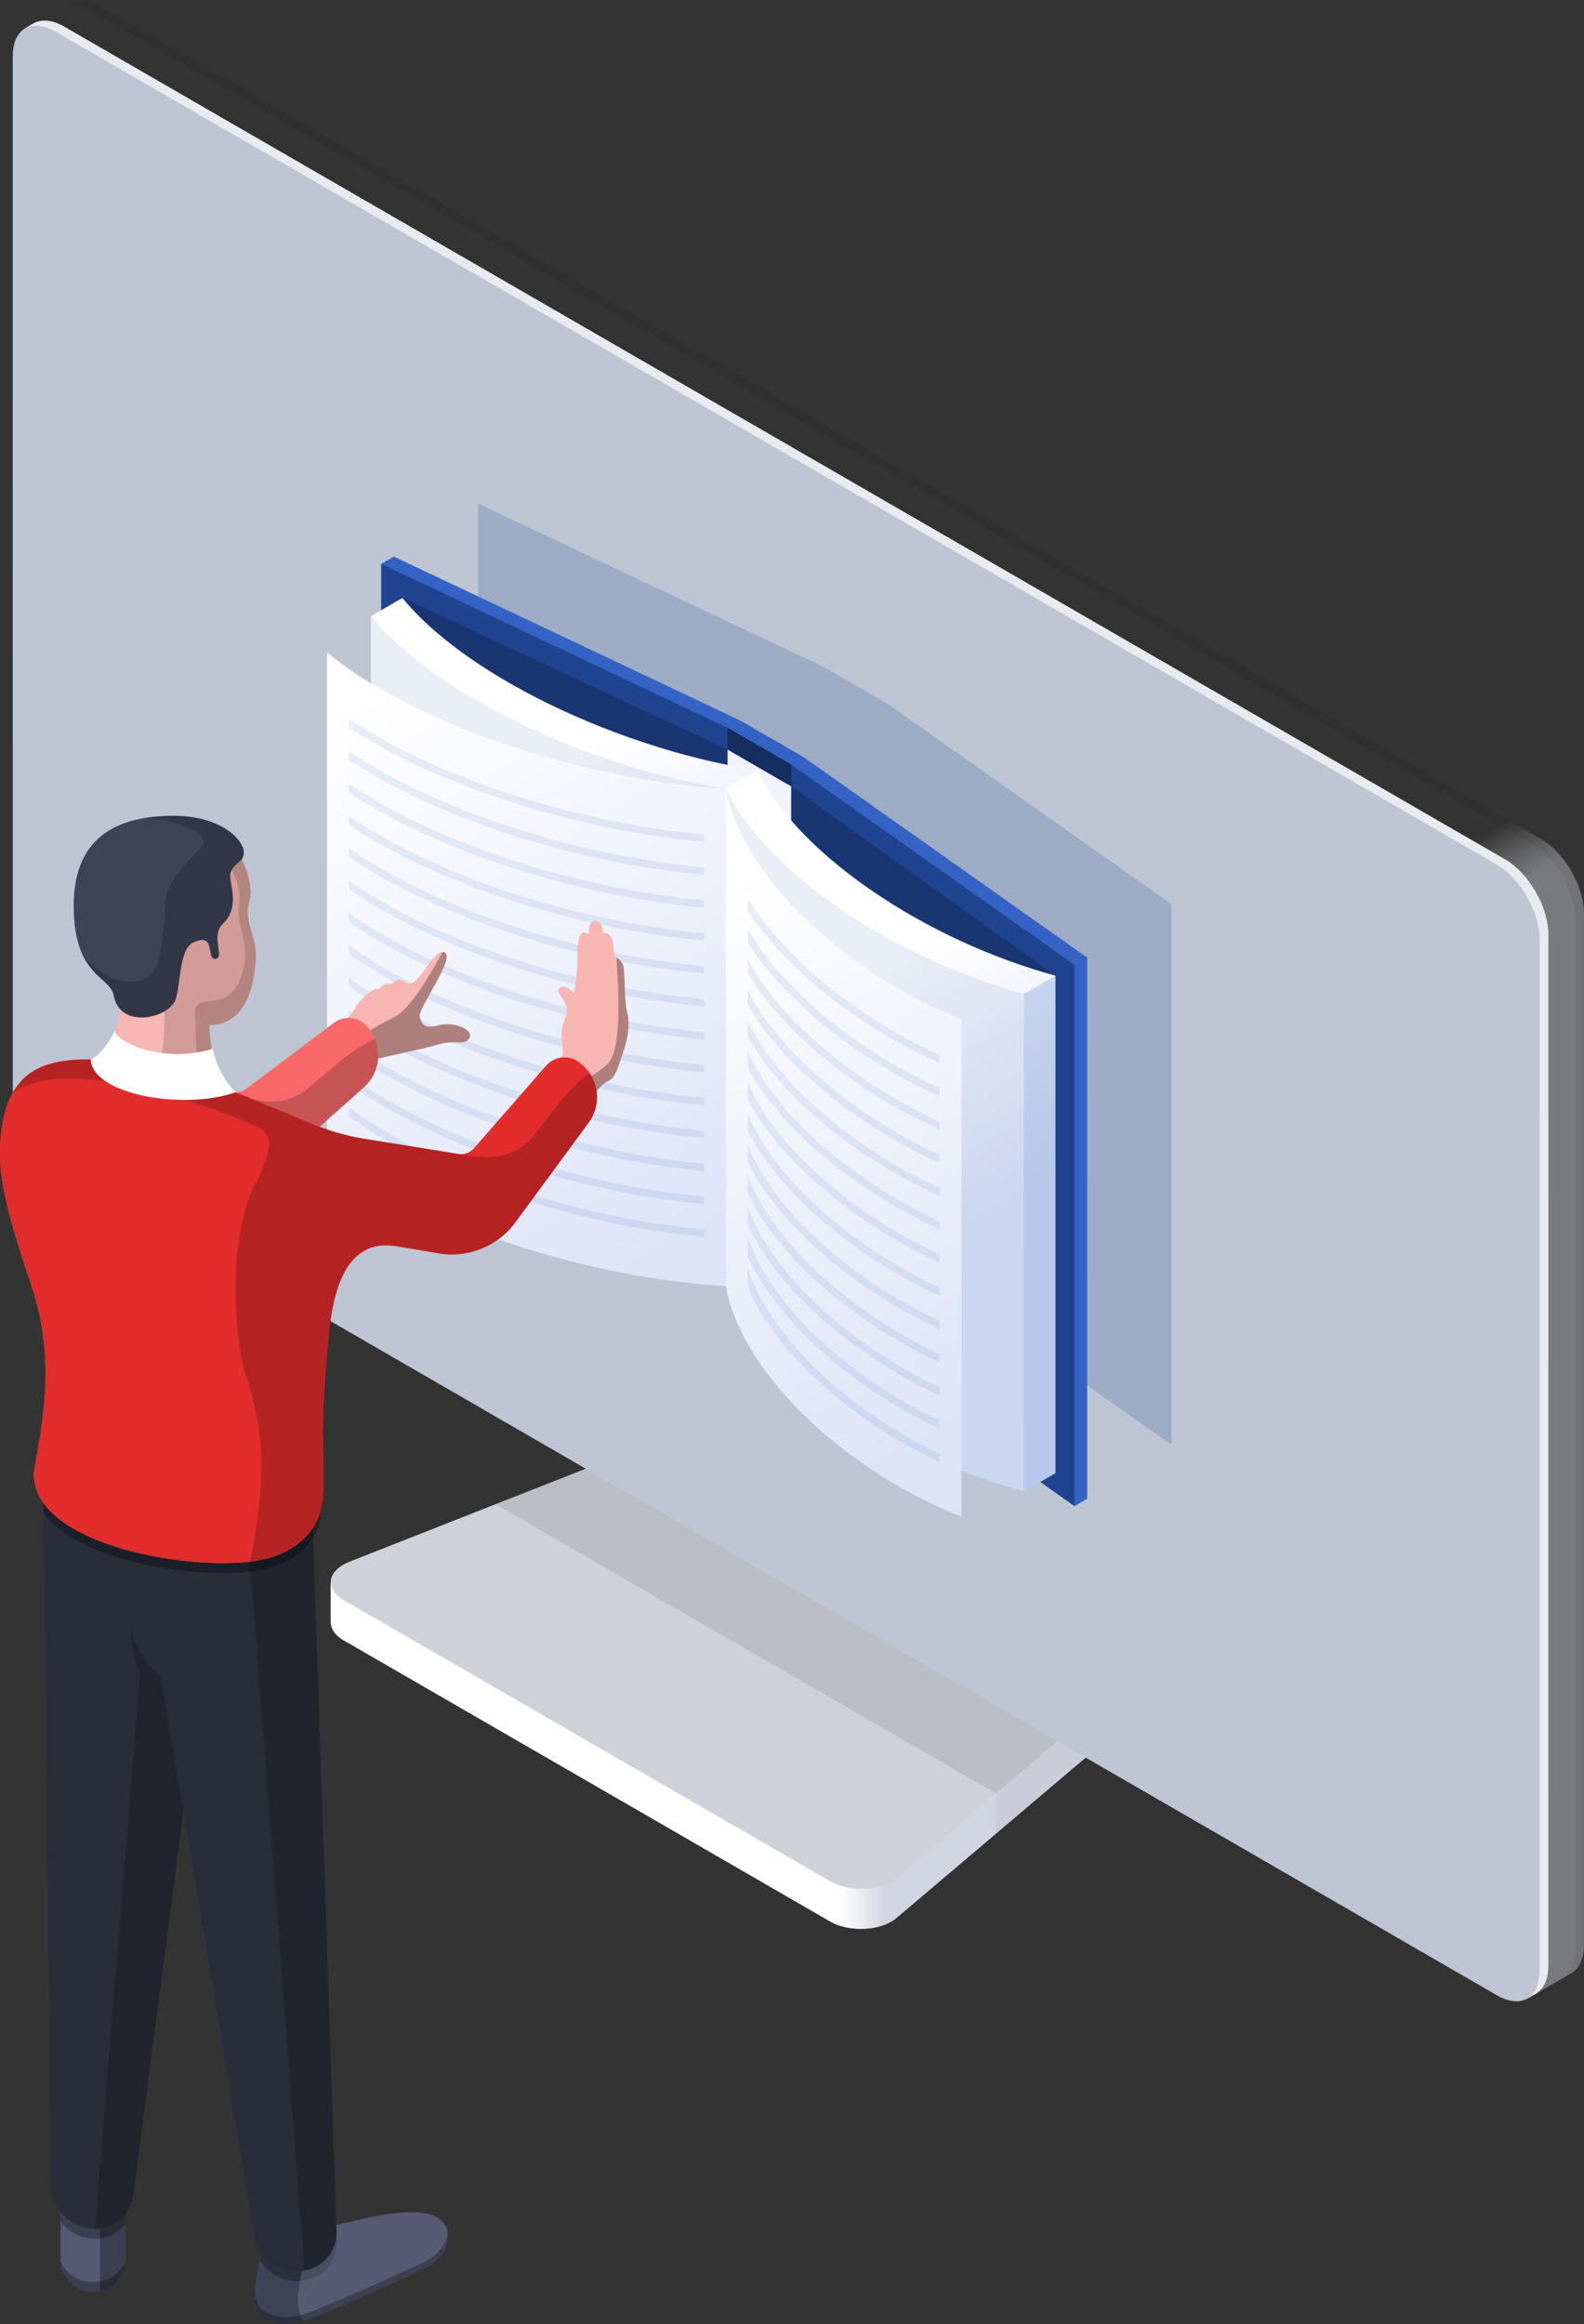 <?xml version="1.0" encoding="UTF-8"?>
<svg width="373px" height="547px" viewBox="0 0 373 547" version="1.1" xmlns="http://www.w3.org/2000/svg" xmlns:xlink="http://www.w3.org/1999/xlink">
    <rect x="0" y="0" width="373" height="547" fill="#333333" stroke="none"/>
    <title>a</title>
    <defs>
        <linearGradient x1="61.293%" y1="49.998%" x2="66.673%" y2="49.998%" id="linearGradient-1">
            <stop stop-color="#FFFFFF" offset="0%"></stop>
            <stop stop-color="#D1D4E1" offset="100%"></stop>
        </linearGradient>
        <linearGradient x1="54.147%" y1="59.149%" x2="55.445%" y2="62.011%" id="linearGradient-2">
            <stop stop-color="#FFFFFF" stop-opacity="0" offset="0%"></stop>
            <stop stop-color="#D7DBE5" offset="100%"></stop>
        </linearGradient>
        <linearGradient x1="49.291%" y1="46.559%" x2="50.709%" y2="53.444%" id="linearGradient-3">
            <stop stop-color="#F0F2FE" offset="0%"></stop>
            <stop stop-color="#C8CDF0" offset="100%"></stop>
        </linearGradient>
        <linearGradient x1="34.551%" y1="2.306%" x2="65.449%" y2="97.694%" id="linearGradient-4">
            <stop stop-color="#FFFFFF" offset="25%"></stop>
            <stop stop-color="#DEE4F7" offset="70%"></stop>
        </linearGradient>
        <linearGradient x1="37.98%" y1="4.499%" x2="61.989%" y2="95.542%" id="linearGradient-5">
            <stop stop-color="#FFFFFF" offset="25%"></stop>
            <stop stop-color="#DEE4F7" offset="70%"></stop>
        </linearGradient>
        <linearGradient x1="31.43%" y1="-1.152%" x2="68.572%" y2="101.149%" id="linearGradient-6">
            <stop stop-color="#FFFFFF" offset="0%"></stop>
            <stop stop-color="#DEE4F7" offset="100%"></stop>
        </linearGradient>
        <linearGradient x1="41.501%" y1="5.826%" x2="58.116%" y2="94.858%" id="linearGradient-7">
            <stop stop-color="#FFFFFF" offset="0%"></stop>
            <stop stop-color="#DEE4F7" offset="100%"></stop>
        </linearGradient>
    </defs>
    <g id="Home" stroke="none" stroke-width="1" fill="none" fill-rule="evenodd">
        <g transform="translate(-1032, -165)" fill-rule="nonzero" id="a">
            <g transform="translate(1032, 165)">
                <g id="Group" transform="translate(3, 0)">
                    <path d="M271.19,386.59 L271.157,386.587 C271.116,385.11 270.151,383.637 268.215,382.523 L182.188,332.832 C178.745,330.847 173.329,330.556 169.31,332.134 L79.293,367.562 C76.804,368.541 75.19,370.116 74.912,371.847 C74.882,372.023 74.932,372.196 74.932,372.368 L74.871,372.358 L74.871,381.72 L74.929,381.723 C74.865,383.319 75.873,384.856 77.84,385.994 L192.548,452.254 C194.684,453.477 197.663,454.107 200.663,453.937 C203.665,453.781 206.384,452.853 208.08,451.407 L269.43,399.424 C270.639,398.387 271.184,397.215 271.146,396.037 L271.187,396.04 L271.19,386.59 Z" id="Path" fill="#CFD1D9"></path>
                    <g opacity="0.1" transform="translate(113.678, 331.121)" fill="#000000" id="Path">
                        <path d="M154.537,51.401 L68.51,1.711 C65.067,-0.274 59.651,-0.565 55.632,1.013 L0,22.91 L117.839,90.978 L155.755,58.839 C158.494,56.526 157.986,53.393 154.537,51.401 Z"></path>
                    </g>
                    <path d="M271.157,386.587 C271.177,387.756 270.649,388.941 269.433,389.964 L208.09,441.964 C206.394,443.404 203.676,444.328 200.666,444.491 C197.666,444.664 194.681,444.034 192.544,442.801 L77.844,376.545 C75.921,375.427 74.912,373.93 74.932,372.375 L74.871,372.365 L74.871,381.727 L74.929,381.73 C74.865,383.325 75.873,384.863 77.84,386.001 L192.548,452.261 C194.684,453.483 197.663,454.113 200.663,453.944 C203.665,453.788 206.384,452.86 208.08,451.414 L269.43,399.43 C270.639,398.394 271.184,397.222 271.146,396.043 L271.187,396.047 L271.184,386.59 L271.157,386.587 Z" id="Path" fill="url(#linearGradient-1)"></path>
                    <g opacity="0.1" transform="translate(231.514, 386.587)" fill="#80838E" id="Path">
                        <path d="M39.643,0 C39.663,1.169 39.135,2.354 37.92,3.377 L0.003,35.516 L0,44.972 L37.916,12.847 C39.125,11.81 39.67,10.639 39.633,9.46 L39.673,9.463 L39.67,0.007 L39.643,0 Z"></path>
                    </g>
                    <path d="M13.227,0.684 L3.027,6.57 C3.013,6.581 2.999,6.591 2.999,6.591 L2.979,6.594 L2.979,6.594 C1.144,7.671 0.007,9.951 0,13.199 L0.007,255.917 C0,262.437 4.584,270.376 10.234,273.631 L349.518,469.602 C352.308,471.218 354.84,471.384 356.695,470.354 L356.699,470.361 L356.753,470.334 L356.753,470.327 L366.96,464.434 L366.97,464.434 C368.822,463.367 369.993,461.08 369.993,457.805 L369.993,215.084 C369.98,208.567 365.413,200.635 359.752,197.373 L20.471,1.395 C17.692,-0.207 15.194,-0.38 13.345,0.623 L13.338,0.609 L13.25,0.67 C13.24,0.667 13.24,0.674 13.227,0.684 Z" id="Path" fill="url(#linearGradient-2)" opacity="0.424"></path>
                    <path d="M13.227,0.684 L11.297,1.798 L11.304,1.808 C13.152,0.806 15.654,0.979 18.427,2.581 L357.711,198.552 C363.365,201.817 367.938,209.749 367.948,216.266 L367.942,458.984 C367.948,462.249 366.791,464.532 364.946,465.599 L366.967,464.434 L366.977,464.434 C368.829,463.367 370,461.08 370,457.805 L370,215.084 C369.986,208.567 365.42,200.635 359.759,197.373 L20.471,1.395 C17.692,-0.207 15.194,-0.38 13.345,0.623 L13.338,0.609 L13.25,0.67 C13.24,0.667 13.24,0.674 13.227,0.684 Z" id="Path" fill="#000000" opacity="0.058"></path>
                    <path d="M351.353,202.223 L12.076,6.245 C9.293,4.647 6.794,4.477 4.949,5.48 L4.943,5.46 L4.848,5.521 C4.848,5.521 4.838,5.531 4.824,5.534 L3.081,6.543 C3.027,6.57 2.972,6.601 2.922,6.631 L2.901,6.648 L2.901,6.648 C1.11,7.739 0.003,9.998 0.003,13.199 L0.01,255.917 C0.003,262.437 4.587,270.376 10.237,273.631 L349.522,469.602 C352.271,471.191 354.756,471.373 356.597,470.408 C356.577,470.418 356.563,470.439 356.543,470.452 L356.719,470.351 C356.753,470.334 356.78,470.317 356.81,470.296 L358.568,469.28 L358.578,469.277 C360.426,468.213 361.594,465.924 361.594,462.649 L361.601,219.93 C361.581,213.414 357.003,205.485 351.353,202.223 Z" id="Path" fill="#BDC5D3"></path>
                    <polygon id="Path" fill="#20448F" opacity="0.2" points="206.137 292.957 191.16 284.31 109.629 245.77 109.622 118.534 191.16 157.068 206.137 165.718 272.849 212.814 272.856 340.057"></polygon>
                    <path d="M4.824,5.534 L2.901,6.648 L2.901,6.662 C4.75,5.659 7.255,5.825 10.031,7.434 L349.312,203.402 C354.965,206.67 359.543,214.606 359.553,221.123 L359.543,463.841 C359.543,467.102 358.388,469.389 356.543,470.459 L358.568,469.29 L358.578,469.287 C360.426,468.224 361.594,465.934 361.594,462.659 L361.601,219.94 C361.584,213.417 357.01,205.492 351.357,202.23 L12.076,6.245 C9.293,4.647 6.794,4.477 4.949,5.48 L4.943,5.46 L4.848,5.521 C4.845,5.521 4.834,5.531 4.824,5.534 Z" id="Path" fill="#FFFFFF" opacity="0.639"></path>
                </g>
                <g id="Group" transform="translate(77, 131)">
                    <polygon id="Path" fill="#2F63CE" points="176.034 223.467 109.306 176.319 94.33 167.66 12.779 129.083 12.775 1.716 15.741 0 97.296 38.574 112.276 47.23 179 94.378 178.993 221.752"></polygon>
                    <polygon id="Path" fill="#4866A3" opacity="0.2" points="176.034 223.467 109.306 176.319 94.33 167.66 12.779 129.083 12.775 1.716 15.741 0 97.296 38.574 112.276 47.23 179 94.378 178.993 221.752"></polygon>
                    <polygon id="Path" fill="#20448F" points="109.306 176.319 94.33 167.66 12.779 129.083 12.775 1.716 94.33 40.289 109.306 48.945 176.03 96.093 176.034 223.467"></polygon>
                    <polygon id="Path" fill="#000000" opacity="0.2" points="17.269 126.543 17.269 9.443 94.33 45.422 109.316 54.082 171.541 98.633 171.541 215.734 109.31 171.183 94.34 162.523"></polygon>
                    <polygon id="Path" fill="#152D5F" points="94.33 167.66 94.33 40.289 109.306 48.945 109.306 176.319"></polygon>
                    <polygon id="Path" fill="url(#linearGradient-3)" points="109.306 54.082 94.33 45.422 94.33 162.523 109.306 171.179"></polygon>
                    <path d="M45.172,156.224 C29.191,148.463 17.214,139.553 10.351,131.117 L10.351,14.016 L17.766,9.731 C24.636,18.17 36.602,27.08 52.591,34.837 C68.566,42.595 85.797,47.874 101.342,50.315 L101.342,167.416 L93.927,171.701 C78.382,169.25 61.154,163.985 45.172,156.224 Z" id="Path" fill="url(#linearGradient-4)"></path>
                    <g opacity="0.1" transform="translate(10.351, 14.016)" fill="#1A50B2" id="Path">
                        <path d="M0,0 C6.87,8.446 18.843,17.349 34.821,25.107 C50.803,32.867 68.031,38.14 83.576,40.588 L83.576,157.685 C68.031,155.234 50.803,149.972 34.821,142.207 C18.84,134.447 6.863,125.536 0,117.101 L0,0 L0,0 Z"></path>
                    </g>
                    <path d="M120.704,199.88 C107.278,190.647 98.16,180.686 93.927,171.701 L93.927,54.604 L101.342,50.315 L104.508,55.811 C109.435,63.253 117.368,71.105 128.115,78.493 C141.534,87.739 156.944,94.659 171.541,98.629 L171.541,215.73 L164.122,220.016 C149.532,216.046 134.115,209.129 120.704,199.88 Z" id="Path" fill="url(#linearGradient-5)"></path>
                    <g opacity="0.2" transform="translate(164.122, 98.633)" fill="#1A50B2" id="Path">
                        <polygon points="0 121.386 0.003 4.286 7.419 0 7.419 117.101"></polygon>
                    </g>
                    <g opacity="0.1" transform="translate(93.924, 54.604)" fill="#1A50B2" id="Path">
                        <path d="M0.003,0 C4.232,8.981 13.351,18.946 26.78,28.182 C40.192,37.421 55.605,44.337 70.202,48.315 L70.198,165.415 C55.605,161.445 40.192,154.525 26.776,145.279 C13.351,136.047 4.232,126.086 0,117.101 L0,0 L0.003,0 Z"></path>
                    </g>
                    <path d="M0,22.533 C9.193,30.216 23.536,37.862 41.492,43.992 C59.454,50.122 77.922,53.675 93.927,54.604 L93.927,171.701 C77.922,170.776 59.454,167.222 41.495,161.092 C23.533,154.962 9.186,147.313 0.007,139.631 L0,22.533 Z" id="Path" fill="url(#linearGradient-6)"></path>
                    <g opacity="0.1" transform="translate(5.136, 38.184)" fill="#1A50B2" id="Shape">
                        <path d="M37.818,110.249 C52.696,115.331 68.925,118.847 83.654,120.206 L83.654,121.932 C68.749,120.573 52.32,117.016 37.263,111.876 C22.317,106.773 9.196,100.267 0.003,93.479 L0.003,91.357 C9.081,98.314 22.476,105.017 37.818,110.249 Z M83.654,106.431 L83.654,104.709 C68.8,103.342 52.432,99.803 37.425,94.683 C22.378,89.543 9.115,82.969 0.003,76.133 L0.003,78.232 C9.213,84.911 22.195,91.296 36.87,96.307 C52.053,101.491 68.63,105.071 83.654,106.431 Z M83.654,114.178 L83.657,112.459 C68.864,111.1 52.567,107.57 37.622,102.467 C22.422,97.287 9.102,90.638 0.003,83.742 L0.01,85.857 C9.206,92.594 22.253,99.033 37.066,104.091 C52.192,109.255 68.695,112.819 83.654,114.178 Z M83.654,83.182 L83.654,81.457 C68.617,80.094 52.036,76.517 36.829,71.329 C22.222,66.342 9.166,59.944 0,53.292 L0.007,55.377 C9.332,61.951 21.806,68.01 36.281,72.953 C51.66,78.205 68.444,81.819 83.654,83.182 Z M83.654,90.93 L83.654,89.207 C68.678,87.848 52.164,84.277 37.029,79.117 C22.273,74.079 9.156,67.62 0.003,60.903 L0.007,62.999 C9.237,69.559 22.077,75.822 36.477,80.741 C51.789,85.966 68.502,89.567 83.654,90.93 Z M83.654,98.684 L83.654,96.958 C68.735,95.598 52.3,92.045 37.229,86.902 C22.324,81.813 9.135,75.293 0.007,68.522 L0.01,70.614 C9.223,77.229 22.138,83.559 36.677,88.522 C51.924,93.727 68.57,97.321 83.654,98.684 Z M83.657,75.435 L83.654,73.709 C68.549,72.346 51.904,68.759 36.63,63.545 C21.958,58.54 9.315,52.363 0,45.683 L0.003,47.758 C9.345,54.268 21.755,60.276 36.081,65.169 C51.528,70.441 68.38,74.069 83.657,75.435 Z M83.654,28.934 L83.657,27.215 C68.173,25.846 51.101,22.187 35.451,16.837 C21.657,12.128 9.416,6.313 0.003,0 L0.01,2.044 C9.41,8.191 21.416,13.857 34.899,18.465 C50.732,23.869 67.997,27.571 83.654,28.934 Z M83.654,52.183 L83.654,50.464 C68.363,49.098 51.497,45.47 36.04,40.191 C21.809,35.336 9.372,29.335 0,22.842 L0.003,24.9 C9.383,31.237 21.582,37.072 35.488,41.815 C51.125,47.152 68.187,50.817 83.654,52.183 Z M83.654,59.937 L83.654,58.211 C68.427,56.848 51.636,53.234 36.24,47.975 C21.86,43.066 9.355,37.011 0.003,30.45 L0.003,32.522 C9.369,38.909 21.643,44.799 35.688,49.6 C51.257,54.916 68.255,58.567 83.654,59.937 Z M83.654,44.432 L83.654,42.71 C68.299,41.34 51.369,37.702 35.844,32.406 C21.755,27.599 9.386,21.662 0.003,15.23 L0.007,17.285 C9.393,23.554 21.528,29.331 35.292,34.027 C50.993,39.391 68.126,43.066 83.654,44.432 Z M83.654,36.689 L83.654,34.963 C68.234,33.593 51.237,29.941 35.644,24.622 C21.708,19.865 9.406,13.989 0.007,7.618 L0.003,9.663 C9.403,15.874 21.474,21.594 35.096,26.249 C50.857,31.623 68.062,35.319 83.654,36.689 Z M83.654,67.684 L83.654,65.962 C68.482,64.602 51.765,60.998 36.433,55.763 C21.907,50.803 9.335,44.693 0.003,38.072 L0.003,40.143 C9.359,46.592 21.701,52.549 35.881,57.387 C51.392,62.677 68.309,66.318 83.654,67.684 Z"></path>
                    </g>
                    <path d="M93.927,54.604 C95.525,63.85 101.678,74.533 112.279,84.911 C122.884,95.293 136.117,103.586 149.396,108.896 L149.4,226 C136.117,220.684 122.884,212.394 112.279,202.012 C101.671,191.634 95.525,180.951 93.927,171.701 L93.927,54.604 Z" id="Path" fill="url(#linearGradient-7)"></path>
                    <g opacity="0.1" transform="translate(99.06, 80.321)" fill="#1A50B2" id="Shape">
                        <path d="M0.007,62.151 L0.007,57.95 C2.567,64.613 7.629,71.831 14.499,78.558 C22.987,86.864 33.826,94.256 45.199,99.586 L45.199,101.477 C33.389,96.049 22.1,88.4 13.307,79.782 C7.466,74.072 2.915,67.993 0.007,62.151 Z M13.646,87.797 C22.358,96.317 33.514,103.905 45.199,109.306 L45.199,107.407 C33.948,102.115 23.235,94.785 14.844,86.569 C7.7,79.582 2.529,72.106 3.90798505e-14,65.226 L0.007,69.549 C2.922,75.577 7.588,81.867 13.646,87.797 Z M12.958,71.763 C21.86,80.473 33.257,88.187 45.199,93.652 L45.199,91.757 C33.697,86.4 22.737,78.941 14.157,70.543 C7.551,64.074 2.607,57.113 0.007,50.674 L0.007,54.763 C2.902,60.408 7.344,66.267 12.958,71.763 Z M12.616,63.755 C21.613,72.557 33.139,80.341 45.199,85.83 L45.199,83.938 C33.572,78.554 22.493,71.021 13.815,62.531 C7.385,56.238 2.665,49.681 0.007,43.419 L0.003,47.399 C2.875,52.841 7.148,58.405 12.616,63.755 Z M14.329,103.824 C22.849,112.164 33.768,119.617 45.199,124.957 L45.199,123.055 C34.205,117.826 23.736,110.632 15.525,102.6 C7.862,95.103 2.451,87.129 0.003,79.819 L0,84.362 C2.949,90.774 7.849,97.473 14.329,103.824 Z M13.991,95.812 C22.601,104.244 33.643,111.761 45.199,117.131 L45.199,115.233 C34.08,109.967 23.485,102.705 15.183,94.585 C7.781,87.339 2.489,79.616 0.003,72.519 L0.007,76.951 C2.932,83.169 7.713,89.672 13.991,95.812 Z M0,90.916 C0.115,91.513 0.301,92.126 0.457,92.733 C3.464,99.033 8.289,105.593 14.668,111.839 C23.224,120.21 33.758,127.418 45.199,132.782 L45.199,130.883 C34.334,125.682 23.98,118.559 15.873,110.615 C7.94,102.854 2.414,94.635 0.003,87.109 L0,90.916 Z M10.91,23.686 C20.363,32.942 32.502,41.055 45.196,46.69 L45.199,44.809 C32.935,39.272 21.254,31.41 12.105,22.462 C7.002,17.471 2.936,12.355 0.007,7.225 L0.007,10.514 C2.858,14.955 6.501,19.37 10.91,23.686 Z M12.278,55.743 C21.362,64.633 33.01,72.485 45.199,77.998 L45.199,76.113 C33.443,70.699 22.246,63.1 13.473,54.516 C7.324,48.498 2.719,42.201 0.003,36.17 L0.007,40.015 C2.871,45.253 7.029,50.606 12.278,55.743 Z M11.252,31.698 C20.617,40.866 32.627,48.915 45.199,54.522 L45.199,52.637 C33.061,47.128 21.494,39.333 12.45,30.477 C7.138,25.28 2.878,19.773 0.007,14.443 L0.007,17.878 C2.865,22.526 6.687,27.229 11.252,31.698 Z M10.568,15.671 C20.12,25.018 32.373,33.2 45.199,38.862 L45.199,36.98 C32.814,31.413 21.003,23.486 11.766,14.44 C6.948,9.734 2.986,4.865 0.003,0 L0,3.16 C2.858,7.388 6.396,11.592 10.568,15.671 Z M11.594,39.716 C20.868,48.793 32.756,56.774 45.199,62.344 L45.199,60.459 C33.193,54.98 21.745,47.257 12.789,38.485 C7.202,33.02 2.821,27.249 0,21.679 L0,25.252 C2.865,30.101 6.802,35.024 11.594,39.716 Z M11.932,47.731 C21.115,56.713 32.885,64.63 45.199,70.176 L45.199,68.291 C33.321,62.839 21.999,55.18 13.131,46.504 C7.26,40.757 2.77,34.719 0.007,28.918 L0.007,32.633 C2.865,37.679 6.911,42.819 11.932,47.731 Z"></path>
                    </g>
                </g>
                <g id="Group" transform="translate(0, 192)">
                    <g transform="translate(47.83, 32.036)" id="Path">
                        <g transform="translate(26.992, 0)">
                            <path d="M6.013,35.32 C6.013,35.32 10.572,26.15 13.339,25.359 C16.116,24.573 24.097,23.009 28.402,21.785 C32.703,20.561 34.598,22.226 35.694,20.259 C36.784,18.292 31.96,16.281 28.528,17.257 C25.099,18.234 24.528,17.061 24.006,15.236 C23.486,13.415 32.398,1.508 29.957,0.158 C27.523,-1.202 24.583,6.646 22.006,7.382 C20.546,7.799 20.088,6.195 18.852,6.544 C17.617,6.897 17.847,7.358 17.314,7.504 C16.775,7.66 16.938,7.3 15.963,7.575 C14.992,7.853 14.884,8.565 14.49,8.674 C14.1,8.786 13.828,8.711 13.237,8.874 C12.65,9.047 10.087,10.932 8.732,13.357 C7.378,15.796 4.275,18.356 2.038,21.405 C-0.193,24.457 -0.464,29.419 0.605,33.156 C1.681,36.897 4.377,38.27 6.013,35.32 Z" fill="#F7B6B2"></path>
                            <path d="M6.013,35.32 C6.013,35.32 10.572,26.15 13.339,25.359 C16.116,24.573 24.097,23.009 28.402,21.785 C32.703,20.561 34.598,22.226 35.694,20.259 C36.784,18.292 31.96,16.281 28.528,17.257 C25.099,18.234 24.528,17.061 24.006,15.236 C23.486,13.415 32.398,1.508 29.957,0.158 C29.774,0.056 29.58,0.016 29.387,0.016 C27.034,4.319 22.152,13.323 17.746,15.514 C12.728,18.007 8.651,19.831 3.47,28.751 C2.428,30.558 1.498,32.101 0.707,33.421 C1.827,36.948 4.414,38.189 6.013,35.32 Z" fill="#000000" opacity="0.3"></path>
                        </g>
                        <path d="M38.318,17.22 C36.304,15.185 33.1,14.961 30.818,16.688 L10.181,32.196 C9.057,33.051 7.564,33.251 6.253,32.719 L0,30.311 L0,55.57 C5.805,56.754 11.913,55.163 16.373,51.046 L37.982,31.759 C42.191,27.879 42.344,21.29 38.318,17.22 Z" fill="#F96969"></path>
                        <path d="M40.45,20.459 C33.925,23.769 31.671,26.329 24.803,32.013 C17.273,38.24 9.051,33.814 4.637,32.098 L0,30.314 L0,55.573 C5.805,56.757 11.913,55.166 16.373,51.049 L37.982,31.762 C41.207,28.802 42.025,24.254 40.45,20.459 Z" fill="#000000" opacity="0.2"></path>
                    </g>
                    <path d="M21.931,347.475 L21.931,347.475 C26.147,347.475 29.593,344.026 29.593,339.811 L29.593,315.054 C29.593,310.848 26.147,307.399 21.931,307.399 C17.708,307.399 14.262,310.848 14.262,315.054 L14.262,339.811 C14.262,344.026 17.708,347.475 21.931,347.475 Z" id="Path" fill="#555A72"></path>
                    <path d="M29.596,316.61 L29.596,339.814 C29.596,343.474 26.999,346.543 23.557,347.292 L23.557,324.085 C23.553,320.429 26.15,317.363 29.596,316.61 Z" id="Path" fill="#000000" opacity="0.3"></path>
                    <path d="M21.931,345.108 C25.21,345.108 28.045,343.24 29.518,340.54 C29.145,344.413 25.892,347.479 21.931,347.479 C17.959,347.479 14.71,344.413 14.333,340.54 C15.813,343.24 18.648,345.108 21.931,345.108 Z" id="Path" fill="#000000" opacity="0.3"></path>
                    <path d="M21.931,307.399 C26.147,307.399 29.593,310.848 29.593,315.054 L29.593,331.339 C27.957,333.486 25.39,334.863 22.521,334.903 C19.154,334.951 16.173,333.36 14.258,330.895 L14.258,315.05 C14.262,310.848 17.708,307.399 21.931,307.399 Z" id="Path" fill="#000000" opacity="0.3"></path>
                    <g transform="translate(60.016, 328.686)" id="Path">
                        <path d="M3.05,5.753 C3.05,5.753 -3.397,21.923 2.456,25.053 C8.302,28.184 13.472,24.799 19.997,22.177 C26.525,19.552 37.114,14.557 39.154,13.624 C41.184,12.695 46.022,10.111 45.336,4.654 C44.664,-0.772 36.095,-1.02 24.828,1.69 C13.557,4.4 3.05,5.753 3.05,5.753 Z" fill="#3E4357"></path>
                        <path d="M19.097,2.972 L19.223,6.652 C19.477,11.21 16.296,15.239 11.805,16.053 C7.524,16.829 3.41,14.845 1.233,11.386 C2.082,8.212 3.053,5.753 3.053,5.753 C3.053,5.753 10.237,4.827 19.097,2.972 Z" fill="#000000" opacity="0.3"></path>
                        <path d="M13.166,7.12 C13.166,7.12 14.31,5.655 16.212,3.555 C18.914,3.03 21.84,2.409 24.828,1.69 C36.095,-1.02 44.66,-0.769 45.336,4.654 C46.022,10.111 41.184,12.695 39.154,13.624 C37.114,14.557 26.525,19.552 19.997,22.177 C16.955,23.398 14.215,24.782 11.554,25.596 C7.585,21.15 13.166,7.12 13.166,7.12 Z" fill="#8C94B4" opacity="0.3"></path>
                        <path d="M2.456,23.439 C8.302,26.569 13.472,23.185 19.997,20.563 C26.525,17.938 37.114,12.943 39.154,12.01 C40.923,11.203 44.817,9.127 45.343,5 C45.77,10.213 41.14,12.719 39.154,13.628 C37.114,14.56 26.525,19.556 19.997,22.181 C13.472,24.802 8.302,28.187 2.456,25.057 C0.432,23.975 -0.104,21.316 0.042,18.321 C0.154,20.621 0.802,22.554 2.456,23.439 Z" fill="#000000" opacity="0.3"></path>
                    </g>
                    <path d="M10.205,158.181 L12.065,322.335 C12.116,328.043 16.804,332.621 22.525,332.541 C27.094,332.475 30.893,329.026 31.392,324.488 L52.186,165.385 L10.205,158.181 Z" id="Path" fill="#292C39"></path>
                    <path d="M32.988,202.086 C31.613,198.776 30.825,195.042 30.825,191.071 C30.825,185.37 32.434,180.137 35.113,175.976 L36.199,162.641 L52.186,165.388 L52.023,166.677 C62.55,167.413 70.905,178.038 70.905,191.071 C70.905,204.582 61.932,215.537 50.865,215.537 C49.093,215.537 47.378,215.228 45.746,214.699 L31.392,324.488 C30.893,329.023 27.094,332.472 22.525,332.54 C22.47,332.54 22.42,332.526 22.372,332.526 L32.988,202.086 Z" id="Path" fill="#000000" opacity="0.2"></path>
                    <path d="M29.311,182.647 C29.311,177.875 30.448,173.436 32.383,169.671 L30.822,160.304 L41.135,160.345 C43.644,158.968 46.421,158.181 49.354,158.181 C52.328,158.181 55.142,158.995 57.685,160.416 L73.42,160.484 L79.236,332.97 C79.49,337.528 76.309,341.557 71.818,342.371 C66.193,343.392 60.808,339.651 59.821,334.032 L37.897,202.704 C32.716,198.285 29.311,190.952 29.311,182.647 Z" id="Path" fill="#292C39"></path>
                    <path d="M71.574,340.472 L58.344,168.393 L32.339,169.4 L30.822,160.304 L73.42,160.484 L79.236,332.97 C79.49,337.528 76.309,341.557 71.818,342.371 C71.726,342.388 71.635,342.378 71.54,342.392 C71.607,341.764 71.638,341.123 71.574,340.472 Z" id="Path" fill="#000000" opacity="0.2"></path>
                    <path d="M34.61,162.705 C40.616,150.646 54.009,162.848 69.577,162.848 C71.631,162.848 73.274,162.956 75.24,163.157 L75.457,165.765 C74.113,171.669 68.695,175.888 61.929,177.38 C49.249,180.181 18.852,176.115 10.266,164.099 L10.202,158.178 L34.61,162.705 Z" id="Path" fill="#000000" opacity="0.3"></path>
                    <g transform="translate(17.361, 0)" id="Path">
                        <path d="M32.173,42.542 C31.107,49.104 32.366,62.934 38.813,65.596 C45.257,68.259 31.246,72.094 25.448,71.66 C19.649,71.226 -0.94,67.024 1.962,62.819 C4.861,58.62 1.983,57.264 4.427,57.46 C6.875,57.654 11.821,52.105 12.109,33.999 C12.401,15.895 33.327,35.46 32.173,42.542 Z" fill="#F7B6B2"></path>
                        <path d="M28.136,5.046 C34.953,5.046 35.344,4.134 39.204,9.754 C40.592,11.785 42.266,16.987 41.437,19.745 C39.788,25.246 43.22,28.281 42.907,33.293 C42.466,40.229 40.473,57.644 18.044,44.587 C6.973,38.15 22.97,34.816 27.25,26.521 C31.372,18.527 23.754,5.046 28.136,5.046 Z" fill="#F7B6B2"></path>
                        <path d="M42.374,37.984 C42.385,37.933 42.395,37.882 42.398,37.824 C42.69,36.135 42.826,34.548 42.904,33.293 C42.921,33.053 42.89,32.835 42.89,32.605 L42.884,32.598 C42.87,29.302 41.342,26.806 41.054,23.726 C41.044,23.628 41.02,23.54 41.017,23.445 C40.989,23.031 41.01,22.59 41.034,22.153 C41.044,21.986 41.03,21.834 41.047,21.668 C41.112,21.057 41.241,20.423 41.437,19.748 C42.266,16.987 40.596,11.785 39.204,9.757 C35.344,4.137 34.957,5.05 28.136,5.05 C23.754,5.05 31.372,18.531 27.247,26.524 C26.969,27.07 26.616,27.579 26.242,28.074 C26.072,28.305 25.906,28.525 25.723,28.749 C25.719,28.759 25.709,28.769 25.702,28.776 C25.305,29.254 24.894,29.726 24.446,30.163 L24.446,30.166 L24.443,30.166 L24.443,30.166 C24.416,30.143 24.385,30.119 24.361,30.095 C23.716,29.566 23.065,29.078 22.406,28.644 C22.386,28.627 22.365,28.617 22.348,28.6 C21.656,28.149 20.967,27.755 20.277,27.433 L20.274,27.43 C20.681,31.509 20.98,35.121 21.085,38.146 C21.408,47.829 22.732,60.662 14.499,69.724 C15.039,69.853 15.579,69.975 16.109,70.093 C16.139,70.097 16.163,70.103 16.193,70.11 C16.659,70.219 17.124,70.314 17.582,70.412 C17.643,70.426 17.701,70.439 17.762,70.449 L17.762,70.449 C18.22,70.548 18.672,70.629 19.116,70.717 C19.245,70.744 19.374,70.768 19.503,70.792 C19.914,70.867 20.318,70.945 20.715,71.009 C20.746,71.016 20.783,71.023 20.817,71.029 C21.235,71.104 21.639,71.168 22.026,71.229 C22.134,71.246 22.24,71.26 22.345,71.277 C22.674,71.328 22.993,71.375 23.292,71.416 C23.343,71.423 23.404,71.433 23.455,71.44 C23.778,71.487 24.069,71.518 24.341,71.555 C24.392,71.558 24.429,71.565 24.47,71.569 C24.531,71.575 24.585,71.579 24.64,71.582 C24.932,71.616 25.207,71.643 25.451,71.66 C31.253,72.094 45.263,68.262 38.817,65.596 C38.501,65.467 38.199,65.305 37.907,65.118 C37.846,65.081 37.791,65.033 37.734,64.993 C37.496,64.833 37.269,64.664 37.051,64.474 C37,64.433 36.956,64.386 36.909,64.345 C36.678,64.138 36.457,63.911 36.24,63.67 C36.216,63.643 36.192,63.616 36.165,63.582 C35.938,63.314 35.717,63.022 35.5,62.714 C35.493,62.71 35.493,62.71 35.493,62.703 C35.473,62.666 35.446,62.629 35.418,62.598 C35.344,62.483 35.266,62.375 35.191,62.263 C35.188,62.252 35.184,62.249 35.174,62.235 C35.167,62.222 35.16,62.202 35.147,62.188 C34.923,61.825 34.716,61.438 34.519,61.035 C34.464,60.93 34.414,60.818 34.356,60.706 C34.193,60.357 34.037,59.994 33.891,59.621 C33.853,59.526 33.819,59.438 33.782,59.346 C33.609,58.888 33.449,58.413 33.303,57.925 C33.273,57.827 33.249,57.732 33.219,57.633 C33.103,57.237 32.991,56.83 32.893,56.416 C32.859,56.273 32.825,56.128 32.787,55.985 C32.689,55.548 32.591,55.097 32.509,54.649 C32.502,54.578 32.485,54.517 32.475,54.445 C32.377,53.916 32.299,53.387 32.224,52.855 C32.21,52.746 32.193,52.641 32.183,52.529 C32.129,52.085 32.075,51.637 32.034,51.193 C32.027,51.091 32.017,50.983 32.007,50.884 C31.962,50.345 31.918,49.813 31.898,49.287 L31.898,49.287 C31.898,49.284 31.898,49.277 31.898,49.277 C31.932,49.274 31.976,49.274 32.013,49.277 C39.031,49.107 41.458,43.125 42.374,37.984 Z" fill="#000000" opacity="0.15"></path>
                        <path d="M42.374,37.984 C42.385,37.933 42.395,37.882 42.398,37.824 C42.69,36.135 42.826,34.548 42.904,33.293 C42.921,33.053 42.89,32.835 42.89,32.605 L42.884,32.598 C42.877,30.512 42.266,28.752 41.746,26.958 C41.196,25.127 40.782,23.241 41.19,20.959 C41.19,20.949 41.19,20.945 41.19,20.945 C41.237,20.548 41.315,20.155 41.434,19.745 C42.262,16.984 40.592,11.782 39.2,9.754 C38.864,9.272 38.565,8.852 38.277,8.458 C38.216,8.377 38.155,8.299 38.1,8.217 C37.808,7.827 37.537,7.481 37.286,7.183 C37.279,7.176 37.279,7.176 37.275,7.173 C37.021,6.871 36.773,6.623 36.532,6.396 C36.501,6.369 36.474,6.335 36.444,6.308 C36.203,6.091 35.962,5.901 35.721,5.748 C35.707,5.738 35.697,5.735 35.683,5.731 C35.449,5.582 35.211,5.464 34.96,5.372 C34.936,5.362 34.916,5.352 34.896,5.345 C34.638,5.25 34.369,5.182 34.094,5.131 C34.088,5.128 34.077,5.128 34.077,5.128 C34.05,5.121 34.023,5.121 33.999,5.118 C33.721,5.07 33.426,5.04 33.103,5.019 C33.09,5.019 33.076,5.019 33.056,5.016 L33.056,5.016 C32.703,5.002 32.326,4.999 31.912,4.999 C33.093,6.091 33.976,7.119 34.448,7.983 C37.184,12.975 39.76,16.096 38.891,21.308 C38.022,26.521 42.503,30.573 39.058,38.686 C35.612,46.794 28.289,41.002 28.564,46.699 C28.727,49.969 28.89,61.801 30.642,71.314 C30.659,71.307 30.676,71.307 30.7,71.304 C30.917,71.267 31.138,71.226 31.362,71.189 C31.528,71.162 31.687,71.128 31.857,71.094 C31.891,71.084 31.932,71.08 31.966,71.073 C32.227,71.023 32.492,70.965 32.75,70.911 C32.944,70.87 33.13,70.829 33.324,70.782 C33.762,70.68 34.189,70.565 34.617,70.453 C34.824,70.392 35.042,70.337 35.245,70.276 C35.442,70.215 35.632,70.151 35.829,70.087 C36.036,70.022 36.24,69.954 36.44,69.89 C36.624,69.825 36.807,69.761 36.98,69.69 C37.204,69.605 37.411,69.524 37.622,69.435 C37.757,69.378 37.9,69.323 38.026,69.262 C38.307,69.137 38.559,69.011 38.793,68.883 C38.83,68.866 38.874,68.845 38.908,68.828 C38.969,68.791 39.024,68.757 39.078,68.72 C39.115,68.703 39.136,68.679 39.177,68.655 C39.339,68.554 39.499,68.448 39.638,68.34 C39.706,68.289 39.767,68.238 39.828,68.184 C39.968,68.065 40.083,67.95 40.175,67.828 C40.212,67.78 40.253,67.74 40.283,67.696 C40.331,67.618 40.341,67.536 40.372,67.462 C40.412,67.37 40.47,67.282 40.477,67.19 C40.477,67.19 40.477,67.17 40.477,67.16 C40.477,67.051 40.429,66.936 40.388,66.824 C40.368,66.783 40.372,66.739 40.348,66.699 C40.331,66.654 40.293,66.614 40.259,66.57 C40.192,66.478 40.083,66.383 39.984,66.292 C39.947,66.264 39.927,66.237 39.889,66.203 C39.835,66.163 39.781,66.112 39.716,66.064 C39.472,65.908 39.193,65.752 38.82,65.6 C38.504,65.471 38.202,65.308 37.91,65.122 C37.849,65.084 37.795,65.037 37.737,64.996 C37.499,64.837 37.272,64.667 37.055,64.477 C37.004,64.436 36.96,64.389 36.912,64.348 C36.681,64.141 36.461,63.914 36.243,63.673 C36.22,63.646 36.196,63.619 36.169,63.585 C35.941,63.317 35.721,63.026 35.503,62.717 C35.497,62.714 35.497,62.714 35.497,62.707 C35.476,62.67 35.449,62.632 35.422,62.602 C35.347,62.486 35.269,62.378 35.194,62.266 C35.191,62.256 35.188,62.252 35.177,62.239 C35.171,62.225 35.164,62.205 35.15,62.191 C34.926,61.828 34.719,61.442 34.522,61.038 C34.468,60.933 34.417,60.821 34.359,60.709 C34.196,60.36 34.04,59.997 33.894,59.624 C33.857,59.529 33.823,59.441 33.786,59.349 C33.612,58.892 33.453,58.417 33.307,57.928 C33.276,57.83 33.253,57.735 33.222,57.637 C33.107,57.24 32.995,56.833 32.896,56.419 C32.862,56.277 32.828,56.131 32.791,55.989 C32.692,55.551 32.594,55.1 32.512,54.652 C32.506,54.581 32.489,54.52 32.478,54.449 C32.38,53.92 32.302,53.391 32.227,52.858 C32.214,52.75 32.197,52.645 32.187,52.533 C32.132,52.088 32.078,51.641 32.037,51.196 C32.03,51.095 32.02,50.986 32.01,50.888 C31.966,50.349 31.922,49.816 31.901,49.291 L31.901,49.291 C31.901,49.287 31.901,49.28 31.901,49.28 C31.935,49.277 31.979,49.277 32.017,49.28 C39.031,49.107 41.458,43.125 42.374,37.984 Z" fill="#000000" opacity="0.15"></path>
                        <path d="M23.645,0.003 C11.016,0.003 0,4.351 0,21.149 C0,37.946 8.545,37.621 9.424,42.321 C10.965,50.576 22.953,47.507 24.114,42.867 C25.271,38.235 24.979,31.347 28.123,29.837 C33.66,27.185 31.063,33.951 33.382,33.663 C35.697,33.375 32.112,28.294 35.072,25.456 C39.414,21.295 36.471,15.858 36.861,13.579 C37.017,12.663 38.015,11.554 39.098,10.72 C42.544,8.058 36.552,0.003 23.645,0.003 Z" fill="#3E4357"></path>
                        <path d="M39.105,10.72 C38.022,11.554 37.021,12.663 36.868,13.579 C36.478,15.855 39.421,21.291 35.079,25.456 C32.119,28.294 35.704,33.378 33.388,33.663 C31.07,33.951 33.667,27.185 28.13,29.837 C24.983,31.347 25.275,38.235 24.12,42.867 C22.959,47.507 10.969,50.576 9.431,42.321 C8.793,38.913 4.135,38.119 1.619,31.554 C5.914,39.876 18.254,42.223 20.04,33.816 C23.38,18.076 18.081,19.416 29.861,7.641 C33.208,4.304 24.833,1.119 17.307,0.441 C19.344,0.146 21.466,0 23.648,0 C36.552,0.003 42.544,8.058 39.105,10.72 Z" fill="#000000" opacity="0.2"></path>
                    </g>
                    <path d="M0,79.874 C0,70.622 2.227,64.626 6.175,61.286 C16.292,52.723 40.932,60.255 52.413,64.084 C62.441,67.424 72.049,71.945 75.681,77.456 L75.736,131.464 L75.79,160.488 C75.804,167.915 69.764,173.287 61.932,175.016 C47.09,178.296 7.961,172.178 7.961,154.902 C9.563,144.087 13.61,128.778 7.346,110.39 C2.801,97.051 0,87.071 0,79.874 Z" id="Path" fill="#F96969"></path>
                    <g transform="translate(0, 24.794)" id="Path">
                        <g transform="translate(123.419, 0)">
                            <path d="M0.795,39.686 C3.25,37.889 7.188,33.904 8.441,32.649 C9.7,31.394 8.783,28.857 8.783,26.483 C8.783,24.116 10.07,22.556 10.07,20.725 C10.07,18.9 7.395,16.699 8.176,15.923 C9.69,14.41 11.696,16.937 11.696,16.937 C11.696,16.937 12.579,12.535 12.579,9.282 C12.579,6.03 12.718,3.659 13.394,2.984 C14.073,2.31 15.22,2.984 15.22,2.984 C15.22,2.984 14.955,0 16.782,0 C18.608,0 18.544,2.778 18.544,2.778 C18.544,2.778 20.441,2.489 20.849,4.734 C21.253,6.976 21.321,8.397 21.321,8.397 C21.321,8.397 23.29,9.011 23.497,11.314 C23.697,13.613 23.697,19.572 24.24,21.335 C24.78,23.095 24.78,26.551 23.497,30.278 C22.207,34.002 21.728,36.78 19.627,37.729 C17.529,38.675 13.655,44.332 12.042,47.161 C10.42,49.986 5.667,48.263 3.443,46.55 C1.216,44.838 -1.323,41.243 0.795,39.686 Z" fill="#F7B6B2"></path>
                            <path d="M12.042,47.161 C13.655,44.332 17.529,38.675 19.627,37.729 C21.728,36.78 22.203,34.002 23.497,30.278 C24.78,26.551 24.78,23.095 24.24,21.335 C23.697,19.572 23.697,13.613 23.497,11.314 C23.351,9.706 22.356,8.933 21.765,8.611 C22.074,14.895 23.303,30.17 19.582,33.714 C15.845,37.288 9.221,38.906 3.912,46.866 C6.264,48.453 10.522,49.816 12.042,47.161 Z" fill="#000000" opacity="0.3"></path>
                        </g>
                        <path d="M136.042,32.998 C133.655,31.421 130.471,31.862 128.593,34.026 L111.612,53.455 C110.686,54.523 109.267,55.029 107.871,54.778 L84.861,51.061 C76.951,49.66 70.389,46.394 64.465,43.952 C63.959,43.746 63.501,43.596 63.059,43.478 C59.749,41.928 56.124,40.524 52.413,39.286 C40.928,35.457 16.292,27.925 6.175,36.488 C2.227,39.832 0,45.825 0,55.076 C0,62.276 2.804,72.254 7.346,85.589 C13.61,103.973 9.563,119.282 7.961,130.101 C7.961,147.376 47.09,153.494 61.932,150.215 C68.793,148.702 74.266,144.399 75.522,138.372 C76.734,134.767 76.068,126.787 76.068,120.55 C76.068,113.313 76.734,105.337 77.453,97.401 C78.468,86.155 81.829,75.146 92.493,76.422 C92.642,76.439 92.785,76.435 92.927,76.445 L102.857,78.128 C110.027,79.501 117.343,76.567 121.566,70.616 L138.724,47.286 C142.037,42.63 140.822,36.152 136.042,32.998 Z" fill="#E32C2C"></path>
                    </g>
                    <path d="M138.795,60.516 C133.098,65.101 131.421,68.075 125.874,75.055 C119.791,82.699 110.838,80.061 106.167,79.294 L84.851,75.849 C76.944,74.451 70.392,71.185 64.468,68.744 C63.962,68.537 63.504,68.387 63.063,68.269 C59.753,66.719 56.127,65.315 52.416,64.077 C40.932,60.248 16.295,52.716 6.179,61.279 C4.912,62.358 3.836,63.738 2.937,65.386 C13.321,57.41 37.377,64.742 48.696,68.516 C52.956,69.934 57.122,71.562 60.798,73.39 C61.919,73.892 62.611,74.614 62.991,75.486 L62.985,75.489 C64.044,77.917 62.611,81.57 60.825,85.334 C60.686,85.555 60.574,85.809 60.442,86.043 C60.194,86.474 59.946,86.898 59.719,87.362 C59.705,87.396 59.688,87.43 59.678,87.464 C59.352,88.149 59.047,88.865 58.758,89.614 L58.758,89.621 C53.975,102.298 55.078,123.45 58.154,132.495 C64.132,150.042 60.724,164.784 59.006,175.491 L59.009,175.491 C60.062,175.366 61.039,175.206 61.936,175.006 C68.797,173.493 74.269,169.19 75.525,163.163 C76.737,159.558 76.072,151.578 76.072,145.342 C76.072,138.104 76.737,130.128 77.457,122.192 C78.472,110.946 81.833,99.938 92.496,101.213 C92.645,101.23 92.788,101.226 92.931,101.236 L102.86,102.919 C110.03,104.292 117.346,101.359 121.569,95.407 L138.727,72.077 C141.26,68.526 141.124,63.907 138.795,60.516 Z" id="Path" fill="#000000" opacity="0.2"></path>
                    <path d="M27.057,50.637 C25.763,53.119 23.516,56.531 21.367,57.359 C21.737,65.715 43.525,69.368 55.513,65.044 C53.126,62.765 51.045,59.268 50.088,54.852 C38.202,58.464 27.342,53.136 27.057,50.637 Z" id="Path" fill="#FFFFFF"></path>
                </g>
            </g>
        </g>
    </g>
</svg>
